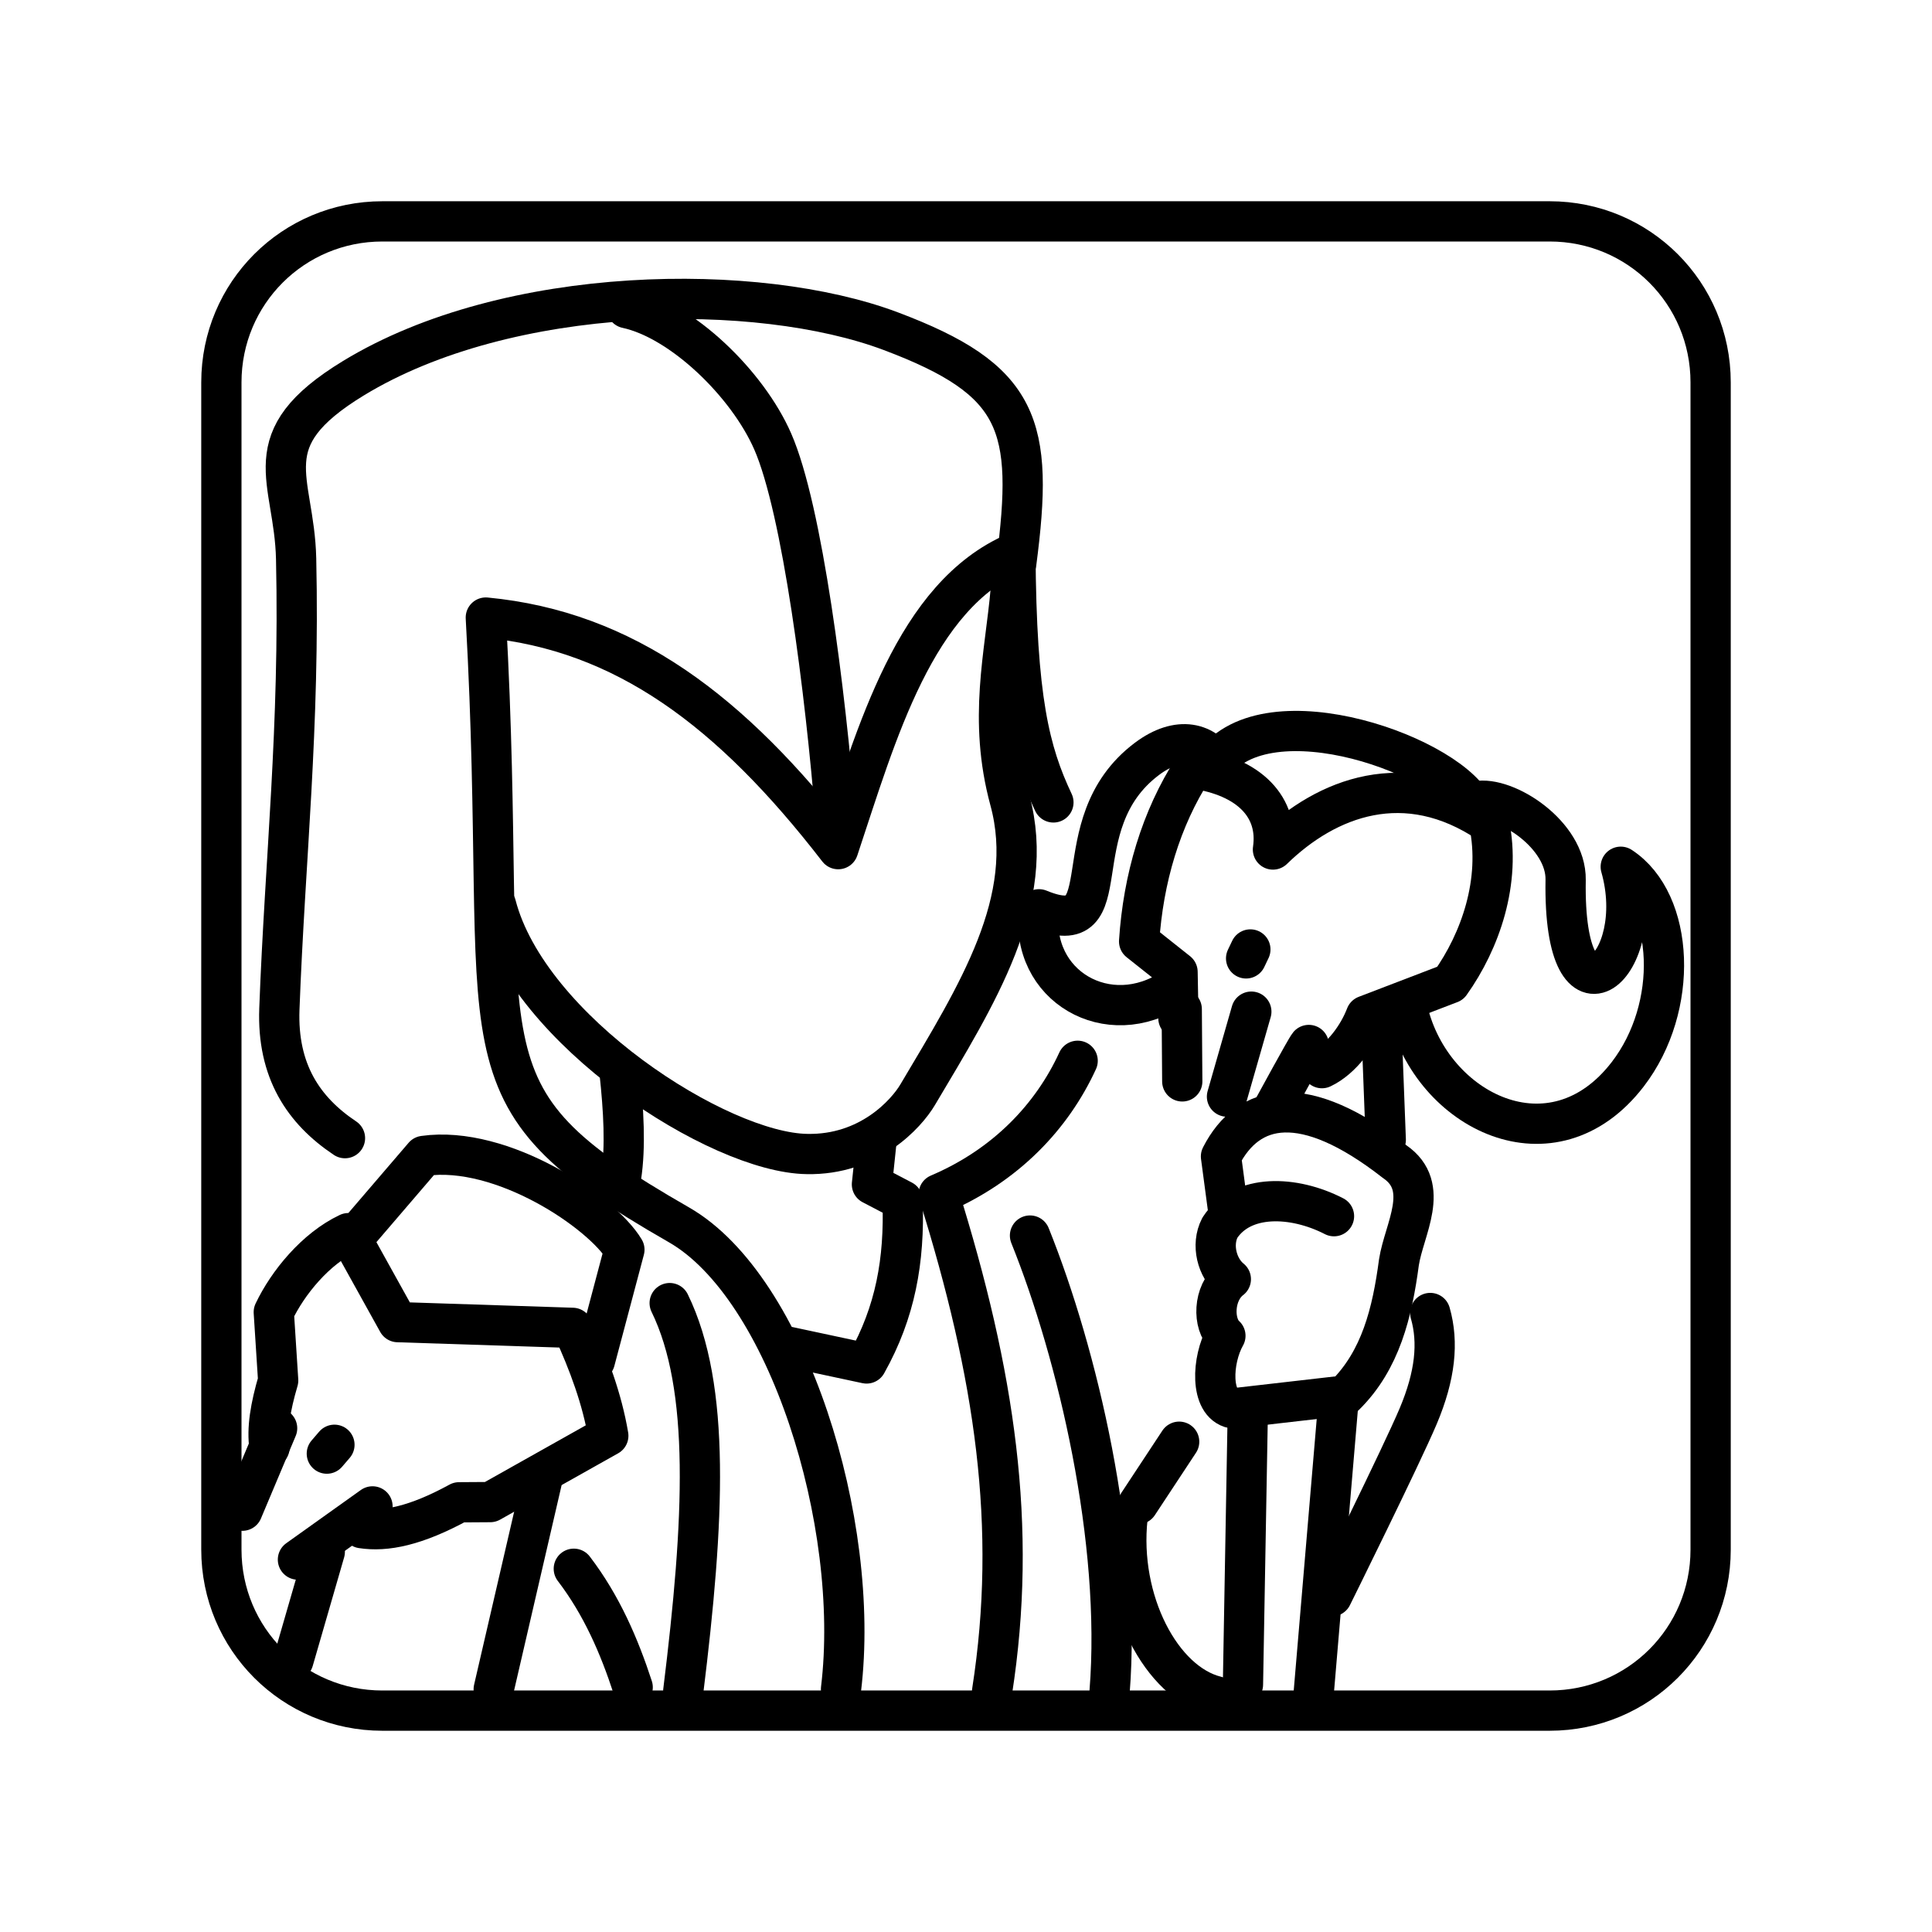 <?xml version="1.0" encoding="UTF-8"?><svg id="b" xmlns="http://www.w3.org/2000/svg" viewBox="0 0 48 48"><defs><style>.av{fill:none;stroke:#000;stroke-linecap:round;stroke-linejoin:round;}</style></defs><path id="f" class="av" d="M9.5,5.5h29c2.216,0,4,1.784,4,4v29c0,2.216-1.784,4-4,4H9.5c-2.216,0-4-1.784-4-4V9.5c0-2.216,1.784-4,4-4Z"/><g id="g"><path id="h" class="av" d="M26.172,19.936c-.592-1.256-.923-2.559-.944-6.209-2.502,1.074-3.44,4.478-4.403,7.37-2.664-3.448-5.312-5.424-8.755-5.754.62,11.075-.982,11.776,4.797,15.087,2.702,1.548,4.529,7.402,4.028,11.535"/><path id="i" class="av" d="M24.648,42.026c.639-4.099.073-7.882-1.326-12.359,1.669-.71,2.817-1.929,3.452-3.312"/><path id="j" class="av" d="M25.59,30.697c1.185,2.945,2.278,7.588,1.977,11.338"/><path id="k" class="av" d="M8.571,28.277c-1.028-.686-1.688-1.668-1.63-3.209.139-3.729.51-6.973.416-11.186-.045-2.013-1.098-2.949,1.423-4.485,3.854-2.348,10.051-2.41,13.348-1.17,3.224,1.213,3.572,2.329,3.121,5.765"/><path id="l" class="av" d="M16.975,42.021c.525-4.25.686-7.549-.337-9.646"/><path id="m" class="av" d="M15.57,7.656c1.37.294,3.004,1.884,3.628,3.312.737,1.685,1.31,6.224,1.566,9.409"/><path id="n" class="av" d="M14.256,38.975c.695.91,1.131,1.928,1.463,2.945"/></g><g id="o"><path id="p" class="av" d="M6.696,35.963c-.07-.465.022-1.008.215-1.665l-.109-1.698c.349-.733,1.039-1.578,1.854-1.963l1.227,2.211,4.343.142c.403.879.733,1.769.887,2.681l-2.933,1.648-.774.005c-1.077.588-1.821.736-2.418.643"/><path id="q" class="av" d="M9.255,37.426l-1.853,1.322"/><path id="r" class="av" d="M6.885,35.484l-.863,2.049"/><path id="s" class="av" d="M8.12,36.115l.189-.22"/><path id="t" class="av" d="M8.85,30.678l1.681-1.96c1.943-.276,4.42,1.394,4.982,2.33l-.733,2.761"/><g id="u"><path id="v" class="av" d="M13.461,36.807l-1.195,5.162"/><path id="w" class="av" d="M8.069,38.555l-.78,2.697"/></g></g><g id="x"><path id="y" class="av" d="M12.324,22.486c.805,3.115,5.536,6.157,7.727,6.185,1.54.03,2.463-.993,2.748-1.473,1.479-2.492,2.967-4.827,2.291-7.317-.547-2.017-.119-3.611.022-5.231"/><path id="z" class="av" d="M15.391,26.624c.104.959.155,1.867.041,2.611"/><path id="aa" class="av" d="M21.789,28.228l-.126,1.198.762.398c.05,1.498-.178,2.771-.895,4.051l-1.946-.416"/></g><g id="ab"><path id="ac" class="av" d="M30.511,30.054l-.176-1.323c.684-1.332,2.061-1.63,4.316.13.913.624.23,1.684.105,2.501-.166,1.246-.452,2.432-1.344,3.31l-2.781.319c-.576-.115-.525-1.207-.186-1.804-.32-.284-.312-1.065.135-1.406-.342-.275-.494-.852-.272-1.279.557-.852,1.838-.799,2.835-.286"/><g id="ad"><path id="ae" class="av" d="M29.296,35.819l-1.022,1.55"/><path id="af" class="av" d="M35.534,32.621c.21.735.125,1.555-.298,2.56-.406.964-2.145,4.476-2.145,4.476"/><path id="ag" class="av" d="M28.013,37.705c-.224,2.061.837,4.101,2.201,4.438"/></g><g id="ah"><g id="ai"><path id="aj" class="av" d="M29.277,25.297l-.021-1.149-.955-.758c.101-1.556.54-3.053,1.345-4.297,1.403.194,2.133.969,1.98,2.013,1.336-1.302,3.291-2.055,5.37-.655.303,1.445-.218,2.931-.965,3.979l-2.096.803c-.186.488-.595,1.07-1.092,1.305"/><path id="ak" class="av" d="M31.065,23.589l-.106.222"/><path id="al" class="av" d="M29.36,25.071l.013,1.796"/><path id="am" class="av" d="M31.089,25.134l-.605,2.111"/><path id="an" class="av" d="M32.517,25.962c-.068.079-.862,1.539-.862,1.539"/><path id="ao" class="av" d="M36.65,20.135c-.492-1.319-5.163-3.016-6.506-1.142"/><path id="ap" class="av" d="M30.281,19.029c-.32-.587-1.001-.764-1.784-.176-2.188,1.642-.555,4.613-2.684,3.738-.24,1.905,1.726,3.044,3.333,1.963"/><path id="aq" class="av" d="M34.978,25.116c.598,2.496,3.596,3.999,5.462,1.575,1.285-1.669,1.167-4.282-.173-5.157.697,2.45-1.437,4.35-1.369.326.019-1.12-1.484-2.096-2.218-1.953"/></g><g id="ar"><path id="as" class="av" d="M33.248,34.868l-.615,7.262"/><path id="at" class="av" d="M30.998,35.246l-.117,6.607"/><path id="au" class="av" d="M34.311,25.221l.118,3.098"/></g></g></g></svg>